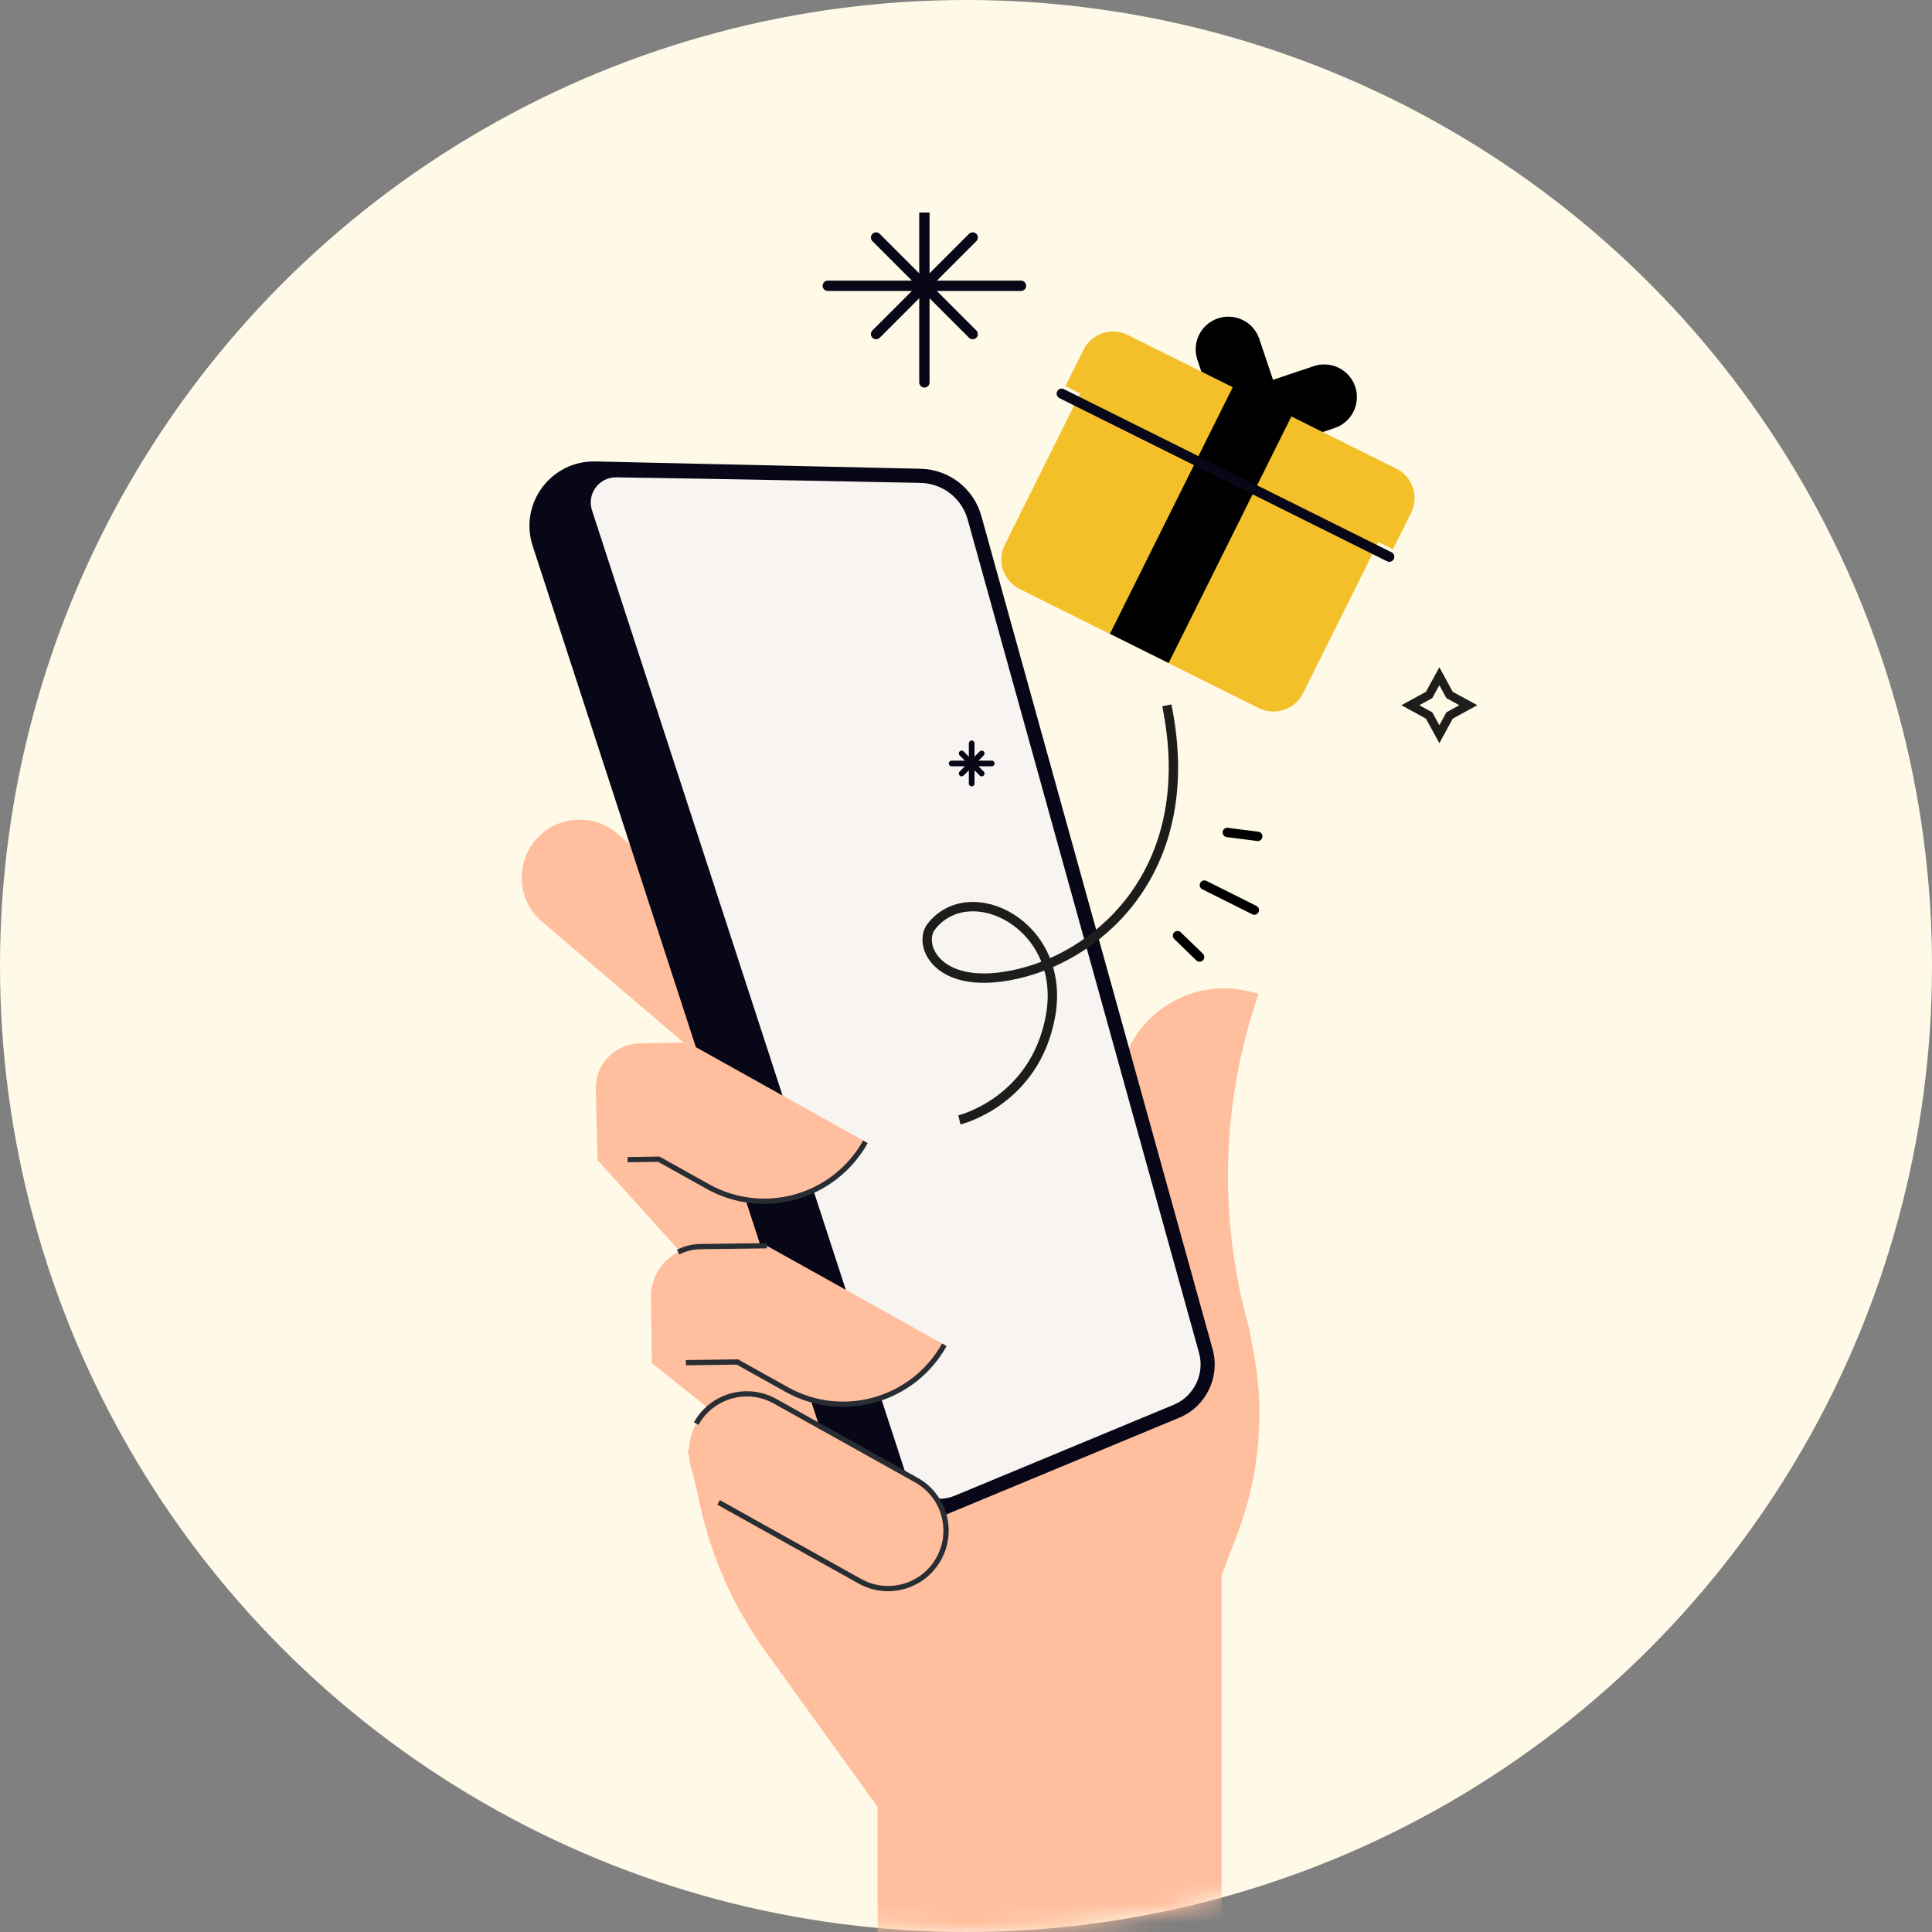 <svg width="100" height="100" viewBox="0 0 100 100" fill="none" xmlns="http://www.w3.org/2000/svg">
<rect x="0" y="0" width="100" height="100" fill="#808080" stroke="none"/>
<circle cx="50" cy="50" r="50" fill="#FFFAE8"/>
<mask id="mask0_640_3787" style="mask-type:alpha" maskUnits="userSpaceOnUse" x="0" y="0" width="100" height="100">
<circle cx="50" cy="50" r="50" fill="#FFFAE8"/>
</mask>
<g mask="url(#mask0_640_3787)">
<g clip-path="url(#clip0_640_3787)">
<path d="M46.688 95.281L39.608 85.456C37.989 83.209 36.844 80.655 36.244 77.952L35.598 75.046L64.598 68.55L64.829 69.67C65.499 72.926 65.225 76.305 64.04 79.41L59.14 92.263L46.688 95.279V95.281Z" fill="#FFBE9D"/>
<path d="M45.425 87.495V101.702H63.228V78.938L45.425 87.495Z" fill="#FFBE9D"/>
<path d="M33.74 70.554L47.175 81.272L51.65 74.851L40.17 65.999L33.74 70.554Z" fill="#FFBE9D"/>
<path d="M30.929 60.047L44.548 75.144L45.132 56.757L34.334 56.952L30.929 60.047Z" fill="#FFBE9D"/>
<path d="M38.759 56.848L28.052 47.706C26.792 46.631 26.643 44.738 27.718 43.478C28.793 42.219 30.686 42.07 31.945 43.145L42.652 52.288L38.759 56.849V56.848Z" fill="#FFBE9D"/>
<path d="M60.286 75.499L58.815 70.138C57.529 65.453 57.233 60.616 57.921 55.88C58.417 52.467 61.877 50.336 65.138 51.456C63.235 56.993 63.048 62.904 64.598 68.55C65.411 71.51 63.669 74.57 60.709 75.382L60.286 75.498V75.499Z" fill="#FFBE9D"/>
<path d="M61.03 73.384L47.486 79.01C45.876 79.678 44.037 78.833 43.498 77.175L27.57 28.253C26.858 26.066 28.519 23.833 30.819 23.884L47.655 24.263C49.126 24.297 50.402 25.288 50.795 26.707L62.763 69.827C63.167 71.281 62.424 72.808 61.03 73.385V73.384Z" fill="#080717"/>
<path d="M50.09 26.902C49.78 25.787 48.796 25.019 47.639 24.994C47.639 24.994 36.386 24.767 31.897 24.707C31.003 24.696 30.364 25.565 30.642 26.415L46.874 76.267C47.215 77.314 48.377 77.85 49.395 77.427L60.752 72.71C61.802 72.274 62.365 71.117 62.061 70.021L50.09 26.902Z" fill="#F7F4F1"/>
<path d="M47.846 9.793V19.793" stroke="#080717" stroke-width="0.535" stroke-linecap="round" stroke-linejoin="round"/>
<path d="M52.846 14.793H42.846" stroke="#080717" stroke-width="0.535" stroke-linecap="round" stroke-linejoin="round"/>
<path d="M50.346 12.293L45.346 17.293" stroke="#080717" stroke-width="0.535" stroke-linecap="round" stroke-linejoin="round"/>
<path d="M50.346 17.293L45.346 12.293" stroke="#080717" stroke-width="0.535" stroke-linecap="round" stroke-linejoin="round"/>
<path d="M50.294 38.476V40.556" stroke="#080717" stroke-width="0.293" stroke-linecap="round" stroke-linejoin="round"/>
<path d="M51.333 39.517H49.253" stroke="#080717" stroke-width="0.293" stroke-linecap="round" stroke-linejoin="round"/>
<path d="M50.813 38.998L49.774 40.037" stroke="#080717" stroke-width="0.293" stroke-linecap="round" stroke-linejoin="round"/>
<path d="M50.813 40.037L49.774 38.998" stroke="#080717" stroke-width="0.293" stroke-linecap="round" stroke-linejoin="round"/>
<path d="M74.501 35L75.03 35.972L76 36.501L75.03 37.033L74.501 38.002L73.97 37.033L73 36.501L73.97 35.972L74.501 35Z" stroke="#1D1D1B" stroke-width="0.445" stroke-miterlimit="10"/>
<path d="M44.505 81.846L37.193 77.765C35.747 76.957 35.229 75.13 36.036 73.685C36.844 72.239 38.671 71.721 40.116 72.528L47.428 76.609C48.875 77.417 49.392 79.244 48.585 80.689C47.778 82.135 45.951 82.653 44.505 81.846Z" fill="#FFBE9D"/>
<path d="M40.72 71.921L38.166 70.496L33.74 70.555L33.695 67.147C33.676 65.718 34.819 64.543 36.248 64.524L39.689 64.479L48.878 69.607C47.263 72.499 43.61 73.535 40.719 71.921H40.72Z" fill="#FFBE9D"/>
<path d="M36.635 61.414L34.099 59.999L30.931 60.047L30.839 56.375C30.806 55.094 31.823 54.032 33.104 54.009L35.59 53.962L44.796 59.1C43.181 61.992 39.529 63.028 36.637 61.414H36.635Z" fill="#FFBE9D"/>
<path d="M36.037 73.684C36.844 72.237 38.672 71.719 40.117 72.527L47.429 76.608C48.875 77.415 49.393 79.242 48.586 80.687C47.778 82.134 45.951 82.652 44.506 81.844L37.194 77.763" stroke="#282D33" stroke-width="0.271"/>
<path d="M48.879 69.607C47.264 72.499 43.612 73.535 40.72 71.921L38.166 70.496L35.501 70.532" stroke="#282D33" stroke-width="0.271"/>
<path d="M35.101 64.809C35.446 64.631 35.836 64.529 36.25 64.524L39.691 64.479" stroke="#282D33" stroke-width="0.271"/>
<path d="M44.794 59.1C43.179 61.992 39.527 63.028 36.635 61.414L34.099 59.999L32.485 60.023" stroke="#282D33" stroke-width="0.271"/>
<path d="M62.338 45.812L64.924 47.106" stroke="black" stroke-width="0.485" stroke-linecap="round" stroke-linejoin="round"/>
<path d="M60.949 48.43L62.091 49.537" stroke="black" stroke-width="0.485" stroke-linecap="round" stroke-linejoin="round"/>
<path d="M63.525 43.088L65.101 43.289" stroke="black" stroke-width="0.485" stroke-linecap="round" stroke-linejoin="round"/>
<path d="M60.395 36.508C62.104 44.901 57.036 49.355 52.778 50.385C48.52 51.415 47.488 48.9 48.193 47.976C50.173 45.383 55.216 47.858 54.378 52.569C53.585 57.021 49.659 57.966 49.659 57.966" stroke="#1D1D1B" stroke-width="0.485" stroke-miterlimit="10"/>
<path d="M56.033 20.113L52.005 28.203C51.589 29.039 51.933 30.067 52.769 30.483L65.16 36.654C65.996 37.071 67.024 36.726 67.441 35.89L71.469 27.801" fill="#F3C02A"/>
<path d="M62.964 21.567L61.975 18.618C61.68 17.733 62.155 16.774 63.042 16.478C63.926 16.182 64.886 16.657 65.182 17.544L66.171 20.494C66.466 21.378 65.991 22.338 65.104 22.634C64.22 22.929 63.26 22.454 62.964 21.567Z" fill="black"/>
<path d="M66.13 23.145L69.079 22.156C69.964 21.861 70.441 20.901 70.146 20.016C69.85 19.132 68.89 18.654 68.006 18.95L65.056 19.939C64.172 20.234 63.694 21.194 63.99 22.079C64.286 22.963 65.245 23.441 66.13 23.145Z" fill="black"/>
<path d="M72.278 24.262L58.367 17.334C57.531 16.917 56.503 17.261 56.086 18.097L55.144 19.987L72.098 28.431L73.041 26.541C73.458 25.704 73.114 24.677 72.278 24.26V24.262Z" fill="#F3C02A"/>
<path d="M66.913 21.414L63.876 19.902L57.451 32.806L60.488 34.318L66.913 21.414Z" fill="black"/>
<path d="M71.909 28.819L54.952 20.375" stroke="#080717" stroke-width="0.521" stroke-linecap="round" stroke-linejoin="round"/>
</g>
</g>
<defs>
<clipPath id="clip0_640_3787">
<rect width="51" height="91" fill="white" transform="translate(27 11)"/>
</clipPath>
</defs>
</svg>
